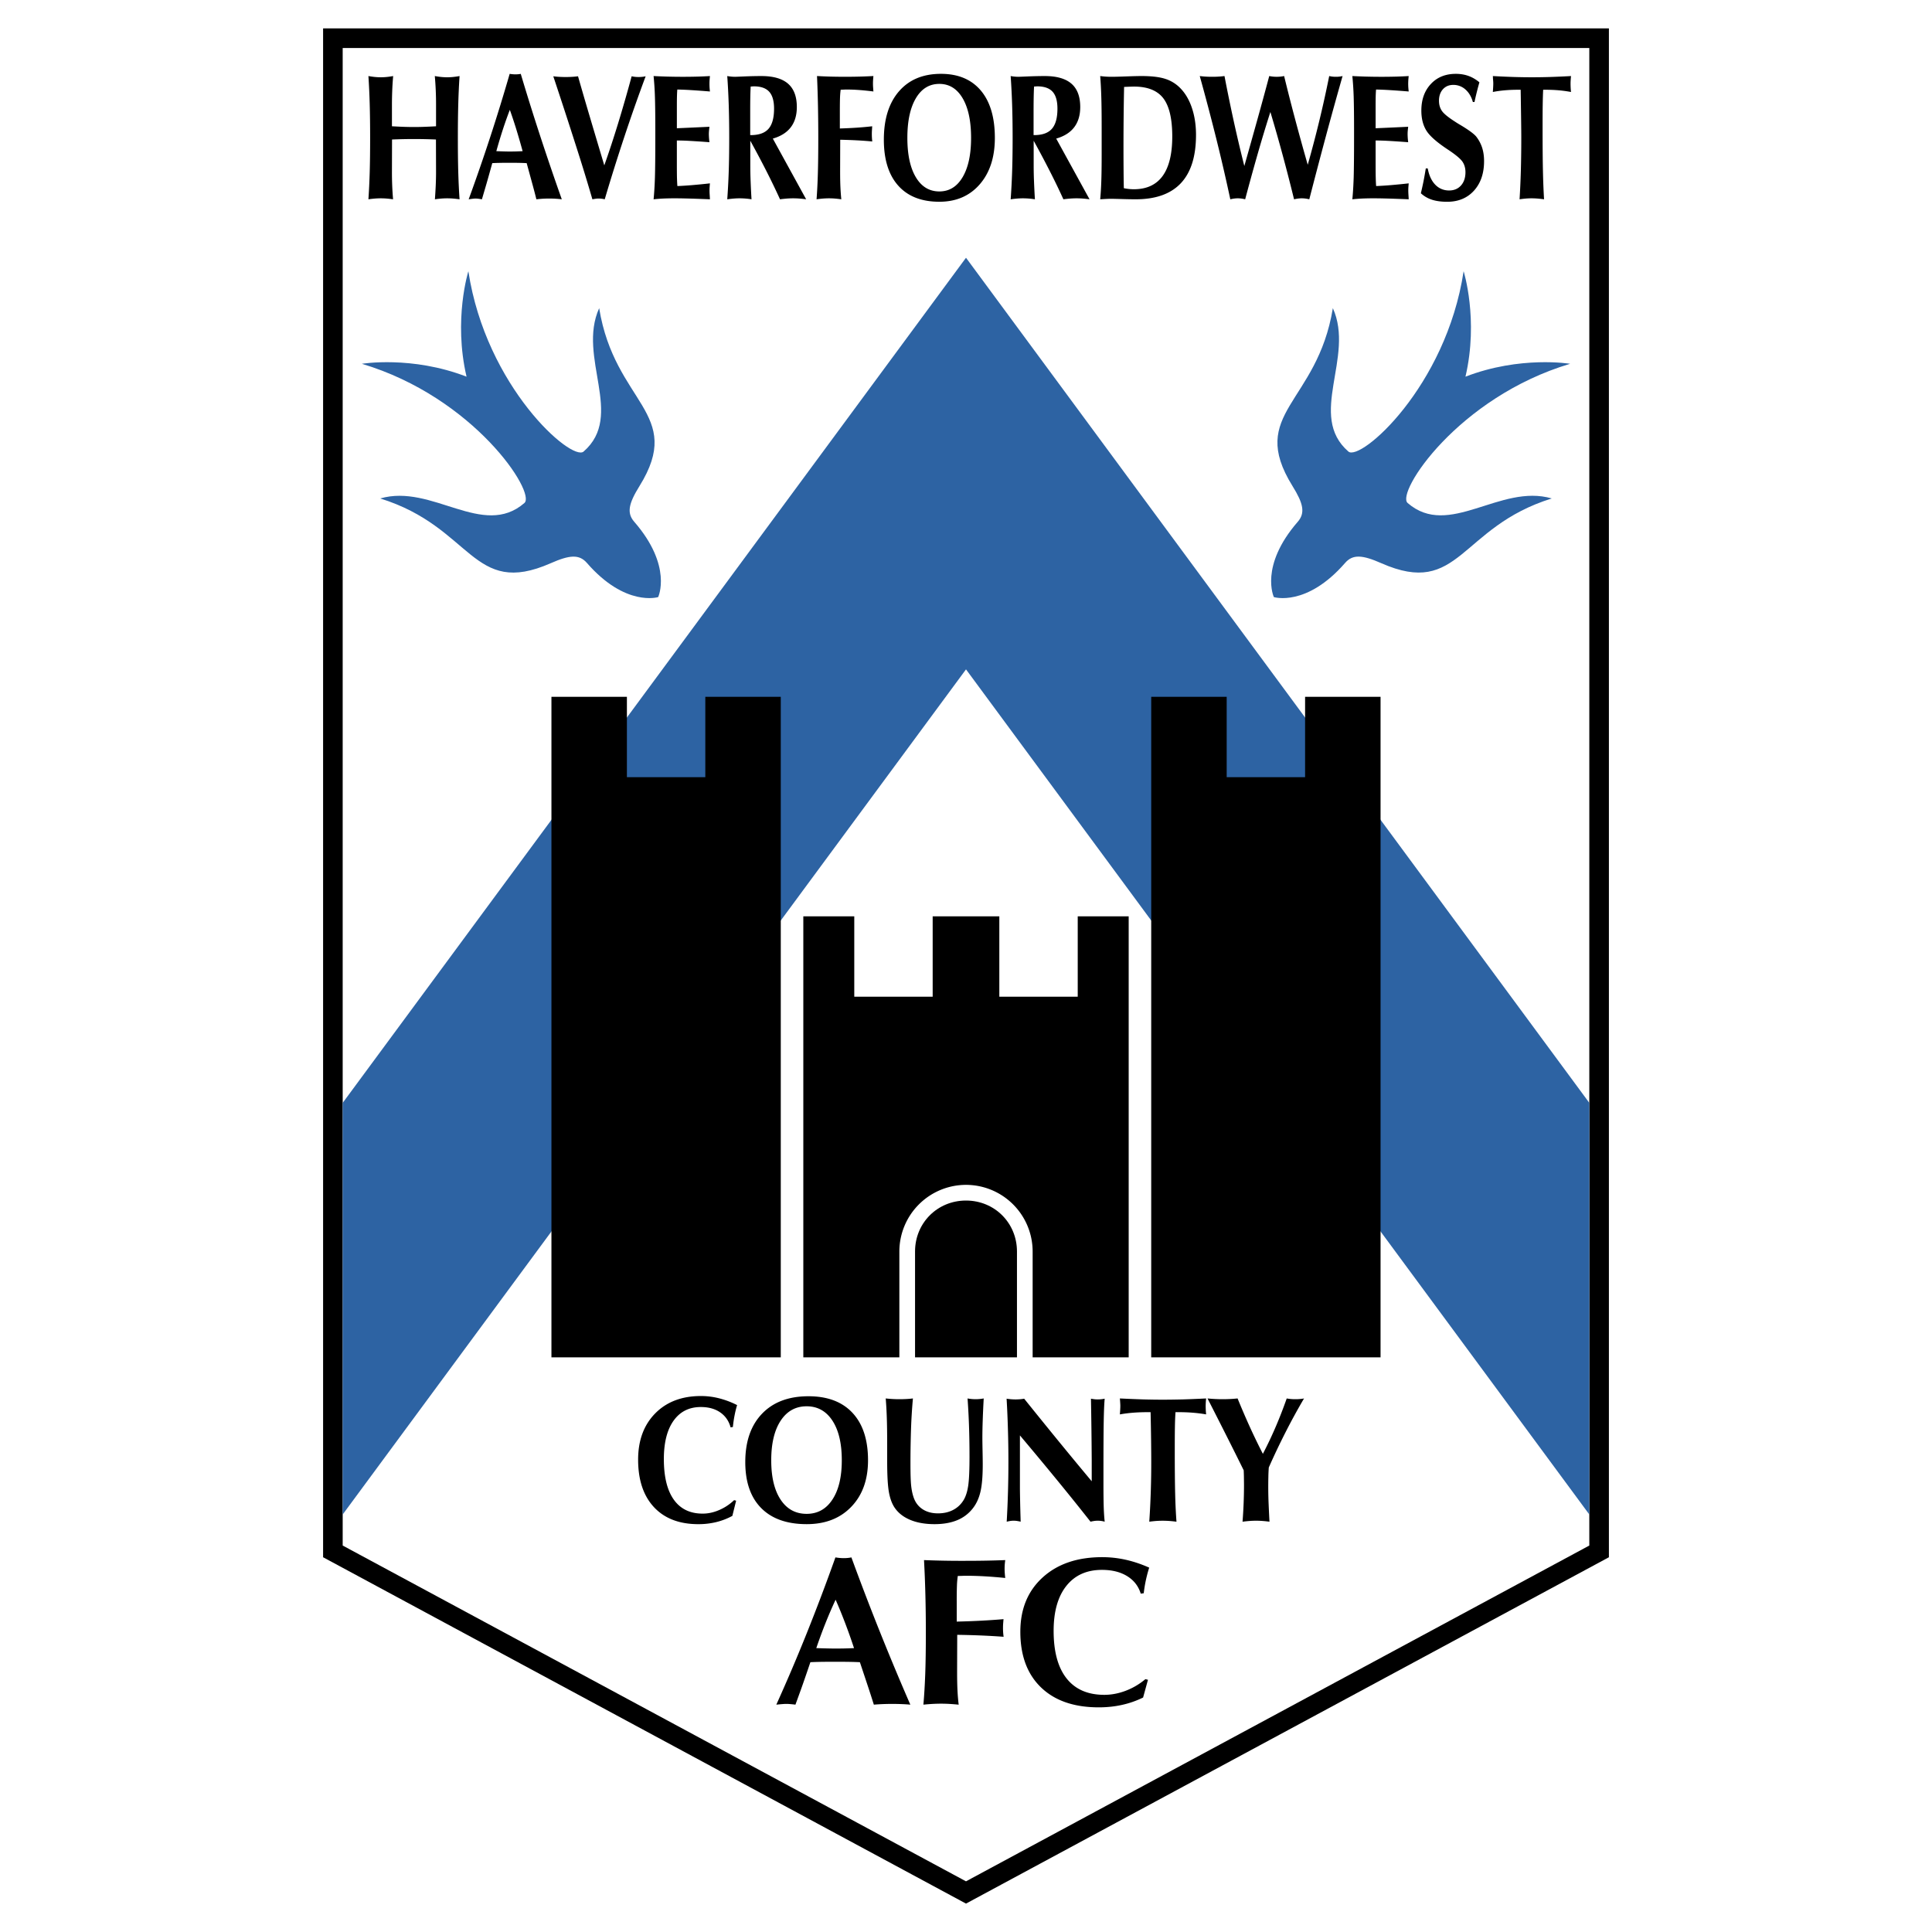 <svg xmlns="http://www.w3.org/2000/svg" width="2500" height="2500" viewBox="0 0 192.756 192.756"><g fill-rule="evenodd" clip-rule="evenodd"><path fill="#fff" d="M0 0h192.756v192.756H0V0z"/><path d="M32.235 2.834v152.533l64.143 34.555 64.143-34.555V2.834H32.235z"/><path fill="#fff" d="M158.566 4.791H34.19v149.408l62.188 33.502 62.188-33.502V4.791z"/><path fill="#2d63a3" d="M96.378 25.715L34.19 110.033V151.1l62.188-84.317 62.188 84.317v-41.067L96.378 25.715z"/><path d="M130.209 69.52v8.018h-7.822V69.52h-7.53v65.904h22.881V69.52h-7.529zM70.369 69.52v8.018h-7.823V69.52h-7.529v65.904h22.881V69.52h-7.529zM96.378 119.779c-2.851 0-5.084 2.232-5.084 5.084v10.561h10.169v-10.561c0-2.851-2.234-5.084-5.085-5.084z"/><path d="M107.525 91.422v8.019h-7.822v-8.019h-6.65v8.019h-7.822v-8.019h-5.084v44.001h9.582v-10.561a6.656 6.656 0 0 1 6.649-6.648 6.655 6.655 0 0 1 6.649 6.648v10.561h9.582V91.422h-5.084z"/><path d="M134.201 56.164c-3.852 4.427-7.107 3.408-7.107 3.408s-1.465-3.086 2.383-7.514c.77-.886.553-1.832-.525-3.567-4.531-7.308 2.475-8.213 4.027-17.747 2.211 4.904-2.58 10.715 1.551 14.307 1.184 1.026 9.742-6.434 11.496-17.991 0 0 1.516 4.814.184 10.521 5.467-2.114 10.443-1.285 10.443-1.285-11.201 3.347-17.398 12.861-16.215 13.886 4.131 3.593 9.217-1.962 14.383-.451-9.227 2.863-9.148 9.927-17.014 6.457-1.868-.824-2.836-.911-3.606-.024zM63.278 52.058c3.851 4.428 2.387 7.514 2.387 7.514s-3.26 1.019-7.11-3.408c-.77-.885-1.735-.799-3.605.026-7.865 3.469-7.789-3.595-17.014-6.458 5.166-1.51 10.251 4.044 14.386.452 1.179-1.027-5.018-10.541-16.218-13.888 0 0 4.979-.83 10.444 1.285-1.333-5.706.182-10.521.182-10.521 1.757 11.559 10.312 19.018 11.495 17.993 4.131-3.593-.66-9.404 1.555-14.308 1.549 9.535 8.556 10.439 4.024 17.747-1.076 1.734-1.296 2.68-.526 3.566z" fill="#2d63a3"/><path d="M36.757 19.883c.056-.808.099-1.691.128-2.649.028-.958.043-2.121.043-3.485 0-1.267-.015-2.402-.043-3.406a72.447 72.447 0 0 0-.128-2.756c.204.039.411.068.618.09a5.9 5.9 0 0 0 1.236 0c.205-.022.41-.051.615-.09a29.325 29.325 0 0 0-.096 1.518c-.018.476-.026.934-.026 1.375v2.119c.603.032 1.056.053 1.361.061a28.312 28.312 0 0 0 1.678 0 47.98 47.98 0 0 0 1.361-.061V10.48a31.871 31.871 0 0 0-.123-2.893c.205.039.41.068.615.09a5.76 5.76 0 0 0 1.235 0c.208-.022.415-.051.62-.09a68.53 68.53 0 0 0-.128 2.756c-.029 1.004-.042 2.14-.042 3.406 0 1.364.013 2.526.042 3.485.028.958.071 1.841.128 2.649a12.725 12.725 0 0 0-.655-.073 7.39 7.39 0 0 0-1.164 0c-.206.017-.419.041-.641.073.034-.47.062-.93.082-1.379.02-.449.031-.886.031-1.309l-.009-3.276a50.16 50.16 0 0 0-4.382 0l-.009 3.276c0 .423.008.86.026 1.309.018.45.046.91.087 1.379a11.636 11.636 0 0 0-.646-.073 7.284 7.284 0 0 0-1.168 0c-.203.017-.418.041-.646.073zM50.162 12.946a39.24 39.24 0 0 1 .704-1.986c.235.656.458 1.329.669 2.017.21.689.413 1.391.607 2.105-.37.018-.643.027-.819.031-.176.002-.34.004-.493.004-.282 0-.704-.011-1.267-.035h-.044c.206-.738.42-1.45.643-2.136zm-3.321 6.928c.27-.042.472-.064.607-.064.088 0 .18.006.277.019.096.012.215.03.356.055l.394-1.34c.146-.496.358-1.251.639-2.268.199-.011.418-.02.656-.025.237-.006.591-.009 1.06-.009.47 0 .824.003 1.061.009.238.006.456.014.655.025l.595 2.176c.138.505.263.983.374 1.432a10.858 10.858 0 0 1 1.941-.055c.208.012.406.03.594.055a270.43 270.43 0 0 1-2.183-6.403 244.33 244.33 0 0 1-1.911-6.112c-.076.017-.16.029-.25.037a3.071 3.071 0 0 1-.554 0 3.494 3.494 0 0 1-.302-.037 190.049 190.049 0 0 1-4.09 12.515.697.697 0 0 0 .081-.01zM59.103 19.883a194.56 194.56 0 0 0-1.612-5.258 574.588 574.588 0 0 0-2.289-7.014c.187.025.382.043.584.055a11.038 11.038 0 0 0 1.3 0c.202-.012.397-.03.584-.055.311 1.096.68 2.366 1.108 3.812.428 1.446.933 3.138 1.513 5.076.468-1.323.929-2.726 1.383-4.207.453-1.481.902-3.042 1.347-4.682a2.988 2.988 0 0 0 .685.074c.135 0 .261-.007.377-.019.117-.012.229-.03.334-.055a176.674 176.674 0 0 0-2.142 6.088 196.395 196.395 0 0 0-1.94 6.184c-.105-.024-.21-.042-.312-.055s-.204-.019-.304-.019c-.088 0-.184.007-.287.021-.101.015-.212.033-.329.054zM65.209 19.883c.062-.632.107-1.356.133-2.174.025-.816.038-2.136.038-3.957v-.905c0-1.36-.013-2.424-.038-3.192a30.21 30.21 0 0 0-.133-2.067 56.225 56.225 0 0 0 4.383.055c.437-.012.85-.031 1.24-.055-.021.201-.035.357-.041.469a6.185 6.185 0 0 0 .041 1.071 81.796 81.796 0 0 0-1.872-.137 29.93 29.93 0 0 0-1.385-.058c-.018.217-.029.448-.035.693-.006.245-.009.608-.009 1.086v2.083c.307-.012.83-.035 1.569-.069.738-.034 1.299-.059 1.682-.078a8.934 8.934 0 0 0-.047.438c-.01.108-.014.217-.014.322a7.436 7.436 0 0 0 .06.78 99.573 99.573 0 0 0-2.034-.135 24.027 24.027 0 0 0-1.217-.037v2.15c0 .77.004 1.309.013 1.619.009.309.022.568.04.778.445-.018.938-.049 1.476-.094a62.94 62.94 0 0 0 1.771-.175c-.011.119-.021.237-.028.353-.009.116-.013.237-.013.361s.006.29.02.496c.014.205.021.332.021.379-.972-.039-1.718-.065-2.239-.078-.521-.014-.945-.02-1.27-.02-.437 0-.824.009-1.161.024-.336.018-.654.042-.951.074zM74.848 10.805c0-.35.003-.708.009-1.073.006-.365.019-.732.038-1.1.041 0 .097-.002.167-.008.071-.006.121-.009.15-.009.695 0 1.206.179 1.529.535.324.356.487.92.487 1.691 0 .918-.184 1.587-.552 2.008-.368.421-.959.631-1.772.631h-.056v-2.675zm-1.631 9.005c.203-.016.396-.024.578-.024a7.661 7.661 0 0 1 1.184.097 79.302 79.302 0 0 1-.089-1.791 41.598 41.598 0 0 1-.033-1.625v-2.426c.564 1.023 1.095 2.02 1.589 2.991a72.42 72.42 0 0 1 1.376 2.851c.246-.032.476-.056.689-.073a8.196 8.196 0 0 1 1.243 0c.216.017.441.041.676.073l-3.325-6.056c.795-.228 1.393-.605 1.794-1.132.4-.526.601-1.199.601-2.018 0-1.042-.292-1.816-.875-2.325-.584-.509-1.471-.764-2.662-.764-.534 0-1.091.013-1.672.037-.58.024-.897.037-.95.037a4.633 4.633 0 0 1-.783-.074c.062.854.11 1.779.144 2.773.034.994.052 2.126.052 3.396 0 1.346-.018 2.497-.052 3.45a69.234 69.234 0 0 1-.144 2.677c.237-.033.456-.057.659-.074zM81.469 19.883c.06-.791.104-1.662.13-2.614.027-.953.041-2.126.041-3.52 0-1.102-.011-2.164-.031-3.187a128.643 128.643 0 0 0-.095-2.976c.416.024.852.043 1.31.055.457.013.953.019 1.486.019s1.031-.006 1.494-.019c.463-.012.908-.031 1.336-.055-.011.124-.022.246-.03.364a5.488 5.488 0 0 0 0 .766c.008.127.019.263.03.411a26.377 26.377 0 0 0-1.41-.146 17.592 17.592 0 0 0-1.26-.049c-.07 0-.173.003-.307.009-.135.006-.231.01-.289.01-.03.209-.052.459-.064.751-.012.291-.018.779-.018 1.467v1.65a48.863 48.863 0 0 0 1.701-.082 33.602 33.602 0 0 0 1.525-.138c-.006.124-.013.25-.022.376a6.143 6.143 0 0 0 .031 1.14 36.094 36.094 0 0 0-1.503-.112 54.581 54.581 0 0 0-1.696-.06l-.009 3.13c0 .664.011 1.21.032 1.638.021.43.05.82.087 1.172-.23-.032-.445-.056-.646-.073a7.326 7.326 0 0 0-1.176 0c-.201.017-.417.041-.647.073zM91.376 9.803c.565-.955 1.347-1.433 2.343-1.433.985 0 1.758.477 2.321 1.428.562.952.845 2.272.845 3.959 0 1.665-.283 2.971-.845 3.919-.563.95-1.336 1.424-2.321 1.424-.996 0-1.777-.471-2.343-1.415-.565-.943-.848-2.253-.848-3.929 0-1.68.283-2.998.848-3.953zm-1.76 8.717c.957 1.071 2.324 1.608 4.103 1.608 1.678 0 3.021-.579 4.028-1.736 1.006-1.156 1.51-2.702 1.51-4.635 0-2.044-.469-3.621-1.404-4.729-.937-1.107-2.262-1.661-3.975-1.661-1.785 0-3.18.582-4.187 1.745-1.006 1.163-1.509 2.77-1.509 4.82-.001 1.986.478 3.516 1.434 4.588zM103.121 10.805c0-.35.004-.708.01-1.073s.018-.732.037-1.1c.043 0 .098-.002.168-.008s.121-.009.148-.009c.697 0 1.207.179 1.531.535.324.356.486.92.486 1.691 0 .918-.184 1.587-.553 2.008-.367.421-.959.631-1.773.631h-.055v-2.675h.001zm-1.631 9.005c.205-.016.396-.024.578-.024a7.709 7.709 0 0 1 1.185.097 79.539 79.539 0 0 1-.09-1.791 39.722 39.722 0 0 1-.033-1.625v-2.426a102.07 102.07 0 0 1 1.588 2.991c.496.971.955 1.921 1.377 2.851.246-.032.475-.056.689-.073a8.237 8.237 0 0 1 1.244 0c.215.017.439.041.676.073l-3.326-6.056c.795-.228 1.395-.605 1.795-1.132.4-.526.602-1.199.602-2.018 0-1.042-.291-1.816-.875-2.325s-1.471-.764-2.664-.764c-.533 0-1.09.013-1.67.037-.582.024-.898.037-.951.037a4.46 4.46 0 0 1-.781-.074c.061.854.109 1.779.143 2.773.033.994.053 2.126.053 3.396 0 1.346-.02 2.497-.053 3.45a69.321 69.321 0 0 1-.143 2.677c.234-.033.455-.057.656-.074zM112.1 17.039a296.879 296.879 0 0 1 .051-8.365c.092-.006.221-.011.387-.018.307-.011.506-.018.594-.018 1.357 0 2.336.39 2.932 1.167.594.778.893 2.048.893 3.809 0 1.75-.322 3.064-.963 3.946-.643.88-1.598 1.321-2.869 1.321a4.851 4.851 0 0 1-1-.106c-.012-.537-.021-1.116-.025-1.736zm-2.069 2.828c.338-.021.602-.032.787-.032.199 0 .574.008 1.127.024a45.41 45.41 0 0 0 1.363.024c2 0 3.502-.536 4.508-1.608 1.006-1.072 1.51-2.677 1.51-4.816 0-1.014-.145-1.929-.428-2.747-.281-.817-.688-1.48-1.213-1.991a3.615 3.615 0 0 0-1.475-.869c-.566-.176-1.338-.265-2.314-.265-.355 0-.865.013-1.529.037s-1.152.037-1.459.037a8.318 8.318 0 0 1-1.141-.074c.049.61.086 1.294.109 2.052.025.76.037 1.803.037 3.134V15.344c0 1.179-.012 2.099-.037 2.763a31.258 31.258 0 0 1-.109 1.776c.059-.005.147-.01.264-.016zM122.748 19.883a186.51 186.51 0 0 0-1.396-6.033 240.382 240.382 0 0 0-1.652-6.263c.184.024.375.043.58.055.205.013.424.019.66.019.234 0 .451-.006.654-.019.201-.012.393-.031.574-.055.287 1.505.596 3.007.924 4.506s.68 2.989 1.055 4.47c.463-1.633.898-3.186 1.309-4.659.41-1.472.803-2.911 1.176-4.317a3.715 3.715 0 0 0 1.486 0c.344 1.424.715 2.871 1.107 4.344s.809 2.976 1.248 4.509a114.06 114.06 0 0 0 2.142-8.853c.1.024.203.043.312.055.109.013.227.019.355.019s.248-.006.355-.019a2.47 2.47 0 0 0 .312-.055 420.063 420.063 0 0 0-1.609 5.797 633.517 633.517 0 0 0-1.711 6.499 4.085 4.085 0 0 0-.391-.073 2.915 2.915 0 0 0-.365-.024c-.111 0-.23.009-.355.024a5.05 5.05 0 0 0-.41.073c-.34-1.389-.703-2.807-1.094-4.254a163.962 163.962 0 0 0-1.268-4.457 142.77 142.77 0 0 0-1.283 4.238 240.573 240.573 0 0 0-1.232 4.473 3.976 3.976 0 0 0-.385-.073 2.798 2.798 0 0 0-.359-.024c-.113 0-.23.009-.352.024a4.13 4.13 0 0 0-.387.073zM134.924 19.883c.062-.632.105-1.356.133-2.174.023-.816.037-2.136.037-3.957v-.905c0-1.36-.014-2.424-.037-3.192a30.862 30.862 0 0 0-.133-2.067 56.11 56.11 0 0 0 4.383.055 36 36 0 0 0 1.238-.055c-.021.201-.035.357-.041.469-.004.112-.008.215-.008.31s.004.193.008.297c.006.103.02.258.041.464a83.01 83.01 0 0 0-1.871-.137 29.93 29.93 0 0 0-1.385-.058c-.018.217-.029.448-.035.693-.006.245-.008.608-.008 1.086v2.083c.307-.012.828-.035 1.568-.069.738-.034 1.299-.059 1.682-.078a8.934 8.934 0 0 0-.047.438c-.01.108-.012.217-.012.322a6.78 6.78 0 0 0 .059.78c-.893-.066-1.57-.111-2.033-.135a24.128 24.128 0 0 0-1.217-.037v2.15c0 .77.004 1.309.014 1.619.008.309.02.568.039.778a34.94 34.94 0 0 0 1.477-.094 64.014 64.014 0 0 0 1.77-.175l-.029.353c-.008.116-.012.237-.012.361s.006.29.021.496c.012.205.02.332.02.379-.971-.039-1.719-.065-2.238-.078-.521-.014-.945-.02-1.271-.02-.436 0-.822.009-1.16.024-.34.018-.656.042-.953.074zM141.76 19.282c.088-.369.176-.76.26-1.173.082-.413.158-.849.232-1.306h.193c.129.699.379 1.239.752 1.625.375.383.836.576 1.383.576.49 0 .885-.166 1.184-.497.295-.332.445-.774.445-1.325 0-.399-.096-.743-.285-1.03-.188-.287-.646-.678-1.379-1.171-1.139-.744-1.879-1.387-2.221-1.929-.344-.543-.516-1.215-.516-2.019 0-1.089.314-1.973.945-2.649.627-.677 1.459-1.016 2.496-1.016.455 0 .877.069 1.258.207.385.138.75.351 1.094.638a30.372 30.372 0 0 0-.492 1.967h-.16c-.146-.529-.395-.947-.742-1.252a1.788 1.788 0 0 0-1.215-.458c-.424 0-.768.145-1.031.434-.26.29-.393.671-.393 1.145 0 .398.098.737.293 1.018.193.28.625.634 1.293 1.061.146.1.359.232.641.396.783.475 1.283.848 1.5 1.117.256.334.451.701.58 1.1.127.399.191.843.191 1.336 0 1.22-.336 2.2-1.004 2.942-.672.741-1.564 1.112-2.676 1.112-.592 0-1.102-.07-1.529-.209a2.932 2.932 0 0 1-1.097-.64zM151.607 19.883c.057-.902.1-1.854.129-2.857.027-1.002.043-2.094.043-3.279 0-.405-.006-1.035-.018-1.895-.012-.858-.025-1.824-.043-2.896h-.307c-.445 0-.877.019-1.293.055-.414.037-.807.092-1.176.166.006-.064.014-.192.025-.383.012-.191.018-.347.018-.465 0-.118-.012-.29-.033-.52 0-.094-.004-.167-.01-.221.791.044 1.5.075 2.125.094a58.183 58.183 0 0 0 3.551 0c.629-.019 1.336-.05 2.123-.094a5.85 5.85 0 0 0-.031.362c-.01.13-.016.256-.016.379 0 .13.004.265.01.402.006.139.018.287.037.446a12.898 12.898 0 0 0-1.205-.166 14.86 14.86 0 0 0-1.291-.055h-.283c-.023.457-.037.953-.045 1.486-.01.533-.012 1.327-.012 2.382 0 1.864.012 3.308.037 4.334.023 1.026.061 1.934.109 2.725a12.298 12.298 0 0 0-.66-.073 7.637 7.637 0 0 0-.59-.024c-.186 0-.375.009-.572.024-.194.017-.401.041-.622.073zM73.119 142.373l-.228.035c-.176-.641-.521-1.139-1.037-1.494-.515-.357-1.159-.535-1.932-.535-1.165 0-2.071.455-2.719 1.363-.646.908-.97 2.186-.97 3.826 0 1.771.331 3.121.992 4.051.662.93 1.622 1.395 2.881 1.395.545 0 1.092-.117 1.643-.355a4.951 4.951 0 0 0 1.494-.99l.201.055-.377 1.516a6.697 6.697 0 0 1-1.614.621 7.47 7.47 0 0 1-1.781.205c-1.894 0-3.368-.566-4.423-1.695-1.056-1.133-1.583-2.713-1.583-4.742 0-1.922.568-3.459 1.706-4.615 1.137-1.154 2.659-1.732 4.564-1.732.604 0 1.202.074 1.793.223a8.782 8.782 0 0 1 1.812.682c-.1.33-.185.676-.254 1.037-.071.36-.127.743-.168 1.149zM77.889 141.74c.629-.955 1.493-1.434 2.591-1.434 1.086 0 1.943.477 2.568 1.428.626.953.938 2.271.938 3.959 0 1.666-.312 2.971-.938 3.92-.625.951-1.481 1.424-2.568 1.424-1.104 0-1.969-.471-2.595-1.414-.626-.945-.939-2.252-.939-3.93.001-1.681.315-3 .943-3.953zm-1.947 8.717c1.058 1.07 2.572 1.607 4.542 1.607 1.857 0 3.342-.578 4.452-1.736 1.111-1.156 1.667-2.701 1.667-4.635 0-2.045-.516-3.621-1.547-4.729s-2.497-1.66-4.396-1.66c-1.975 0-3.519.582-4.633 1.744-1.113 1.162-1.67 2.77-1.67 4.82-.001 1.987.527 3.517 1.585 4.589zM88.369 139.523a12.322 12.322 0 0 0 2.092.055c.215-.012.422-.029.621-.055a54.84 54.84 0 0 0-.188 3.02 99.655 99.655 0 0 0-.057 3.527c0 1.037.025 1.773.075 2.207.05.436.133.816.25 1.145.175.5.473.885.894 1.158.42.273.93.408 1.525.408.578 0 1.087-.115 1.525-.348.438-.23.789-.566 1.052-1.008.21-.363.358-.836.443-1.42.085-.584.127-1.539.127-2.865 0-1.107-.017-2.145-.051-3.109a71.844 71.844 0 0 0-.144-2.715 4.143 4.143 0 0 0 .802.075 4.266 4.266 0 0 0 .81-.075c-.045.822-.078 1.559-.1 2.213s-.033 1.221-.033 1.701c0 .281.006.719.018 1.311s.018 1.043.018 1.355c0 1.178-.076 2.092-.232 2.742-.154.652-.408 1.199-.76 1.645a3.77 3.77 0 0 1-1.567 1.184c-.635.26-1.385.391-2.251.391-.948 0-1.766-.146-2.454-.439s-1.207-.713-1.559-1.256c-.257-.4-.44-.918-.548-1.557-.108-.639-.163-1.648-.163-3.031v-1.584c0-1.133-.012-2.045-.037-2.74a40.797 40.797 0 0 0-.108-1.935zM100.439 151.82a104.304 104.304 0 0 0 .17-6.021c0-1.1-.016-2.174-.049-3.223a97.724 97.724 0 0 0-.131-3.027c.135.021.271.037.412.051a5.57 5.57 0 0 0 .93.003c.145-.012.281-.031.41-.055 1.1 1.367 2.209 2.736 3.33 4.111a475.862 475.862 0 0 0 3.41 4.127v-2.111a508.42 508.42 0 0 0-.075-6.127c.105.021.213.037.32.051.111.016.227.021.35.021a3.45 3.45 0 0 0 .699-.072c-.047.508-.08 1.293-.098 2.355s-.025 2.771-.025 5.131v.99c0 .959.008 1.721.025 2.283s.051 1.066.098 1.512a2.498 2.498 0 0 0-1.033-.074 4.441 4.441 0 0 0-.381.074 271.23 271.23 0 0 0-3.225-4.014 407.024 407.024 0 0 0-3.818-4.594v5.24c0 .217.006.633.018 1.248s.031 1.32.055 2.119a5.172 5.172 0 0 0-.379-.074 2.314 2.314 0 0 0-.644 0 5.98 5.98 0 0 0-.369.076zM114.664 151.82a87.841 87.841 0 0 0 .196-6.136c0-.404-.004-1.035-.014-1.895-.01-.857-.027-1.824-.051-2.896h-.35c-.492 0-.965.018-1.418.055a13.52 13.52 0 0 0-1.297.166c.006-.064.014-.193.027-.385.012-.189.018-.346.018-.463 0-.119-.01-.291-.027-.521a5.088 5.088 0 0 0-.018-.221c.875.043 1.654.074 2.346.096.688.018 1.338.027 1.949.027.621 0 1.277-.01 1.971-.027.691-.021 1.471-.053 2.34-.096a7.768 7.768 0 0 0-.045.742c0 .129.004.264.01.4.006.139.018.289.035.447-.424-.074-.861-.129-1.316-.166s-.928-.055-1.422-.055h-.32a30.82 30.82 0 0 0-.057 1.484c-.01.535-.014 1.328-.014 2.385 0 1.863.014 3.307.041 4.332a54.85 54.85 0 0 0 .129 2.727 13.907 13.907 0 0 0-.73-.074 9.385 9.385 0 0 0-1.291 0c-.219.018-.452.041-.692.074zM124.084 146.691a397.456 397.456 0 0 0-1.639-3.285 716.901 716.901 0 0 0-1.971-3.883 14.378 14.378 0 0 0 1.51.075 13.992 13.992 0 0 0 1.49-.075 77.71 77.71 0 0 0 1.205 2.803c.418.92.857 1.826 1.318 2.723.465-.889.893-1.793 1.287-2.713s.758-1.857 1.092-2.812a4.649 4.649 0 0 0 .869.075c.156 0 .309-.006.449-.02.145-.012.281-.029.41-.055a62.522 62.522 0 0 0-1.842 3.365 71.753 71.753 0 0 0-1.674 3.521c-.025.322-.039.645-.043.963a41.687 41.687 0 0 0 .023 2.625c.025.582.053 1.189.088 1.822a12.171 12.171 0 0 0-.701-.074 8.747 8.747 0 0 0-1.274 0c-.225.018-.463.041-.713.074a47.062 47.062 0 0 0 .146-3.625c0-.188-.004-.387-.006-.602a21.53 21.53 0 0 0-.024-.902zM82.364 161.93c.319-.801.655-1.578 1.005-2.326.338.77.659 1.557.964 2.363.307.807.598 1.629.873 2.467-.531.021-.92.033-1.171.037-.251.002-.487.004-.707.004-.413 0-1.021-.014-1.826-.041h-.061c.295-.866.602-1.7.923-2.504zm-4.796 8.132c.398-.041.694-.064.887-.064.124 0 .256.008.396.02s.312.029.51.055c.171-.467.362-.99.572-1.574.208-.582.515-1.469.919-2.662.289-.014.603-.025.943-.031.34-.008.851-.01 1.532-.01.674 0 1.181.002 1.521.01.34.006.655.018.943.031.372 1.111.655 1.961.851 2.555.197.594.376 1.154.542 1.682.282-.025.571-.043.866-.055a23.604 23.604 0 0 1 1.923 0c.299.012.583.029.851.055a267.319 267.319 0 0 1-3.136-7.516 258.906 258.906 0 0 1-2.743-7.176 3.135 3.135 0 0 1-.365.055 4.058 4.058 0 0 1-.798 0 5.161 5.161 0 0 1-.432-.055 207.471 207.471 0 0 1-2.892 7.645 178.63 178.63 0 0 1-3.005 7.047c.029-.002.067-.006.115-.012zM92.127 170.072c.082-.928.143-1.949.184-3.066.04-1.117.061-2.494.061-4.129 0-1.291-.015-2.539-.046-3.738-.03-1.199-.076-2.361-.137-3.488a92.424 92.424 0 0 0 4.031.073c.763 0 1.478-.006 2.144-.018s1.311-.031 1.93-.055a5.801 5.801 0 0 0-.047 1.306c.01.146.025.307.047.477-.725-.072-1.406-.127-2.047-.164s-1.25-.055-1.829-.055c-.096 0-.242.002-.439.01-.196.006-.336.01-.419.01a8.262 8.262 0 0 0-.083.887 40.65 40.65 0 0 0-.024 1.729v1.936c.86-.02 1.681-.051 2.458-.092s1.516-.092 2.211-.152c-.014.145-.025.291-.037.439a6.522 6.522 0 0 0 0 .894c.012.146.025.289.047.426a71.137 71.137 0 0 0-2.18-.127 87.766 87.766 0 0 0-2.45-.068l-.011 3.678c0 .775.014 1.416.04 1.918.026.502.065.959.118 1.371a27.032 27.032 0 0 0-.925-.074 14.917 14.917 0 0 0-1.673 0c-.288.016-.594.041-.924.072zM114.111 158.957l-.299.041c-.229-.748-.68-1.33-1.354-1.746s-1.512-.625-2.518-.625c-1.52 0-2.703.533-3.551 1.6-.846 1.066-1.268 2.561-1.268 4.484 0 2.076.432 3.66 1.295 4.748.863 1.09 2.117 1.635 3.762 1.635.707 0 1.422-.137 2.141-.41a6.7 6.7 0 0 0 1.955-1.154l.26.062-.486 1.77a9.293 9.293 0 0 1-2.109.736c-.73.162-1.502.244-2.314.244-2.469 0-4.389-.664-5.764-1.99s-2.062-3.176-2.062-5.553c0-2.256.738-4.059 2.221-5.412s3.463-2.029 5.945-2.029c.783 0 1.561.084 2.336.256.773.172 1.559.434 2.355.789a13.438 13.438 0 0 0-.545 2.554z"/></g></svg>